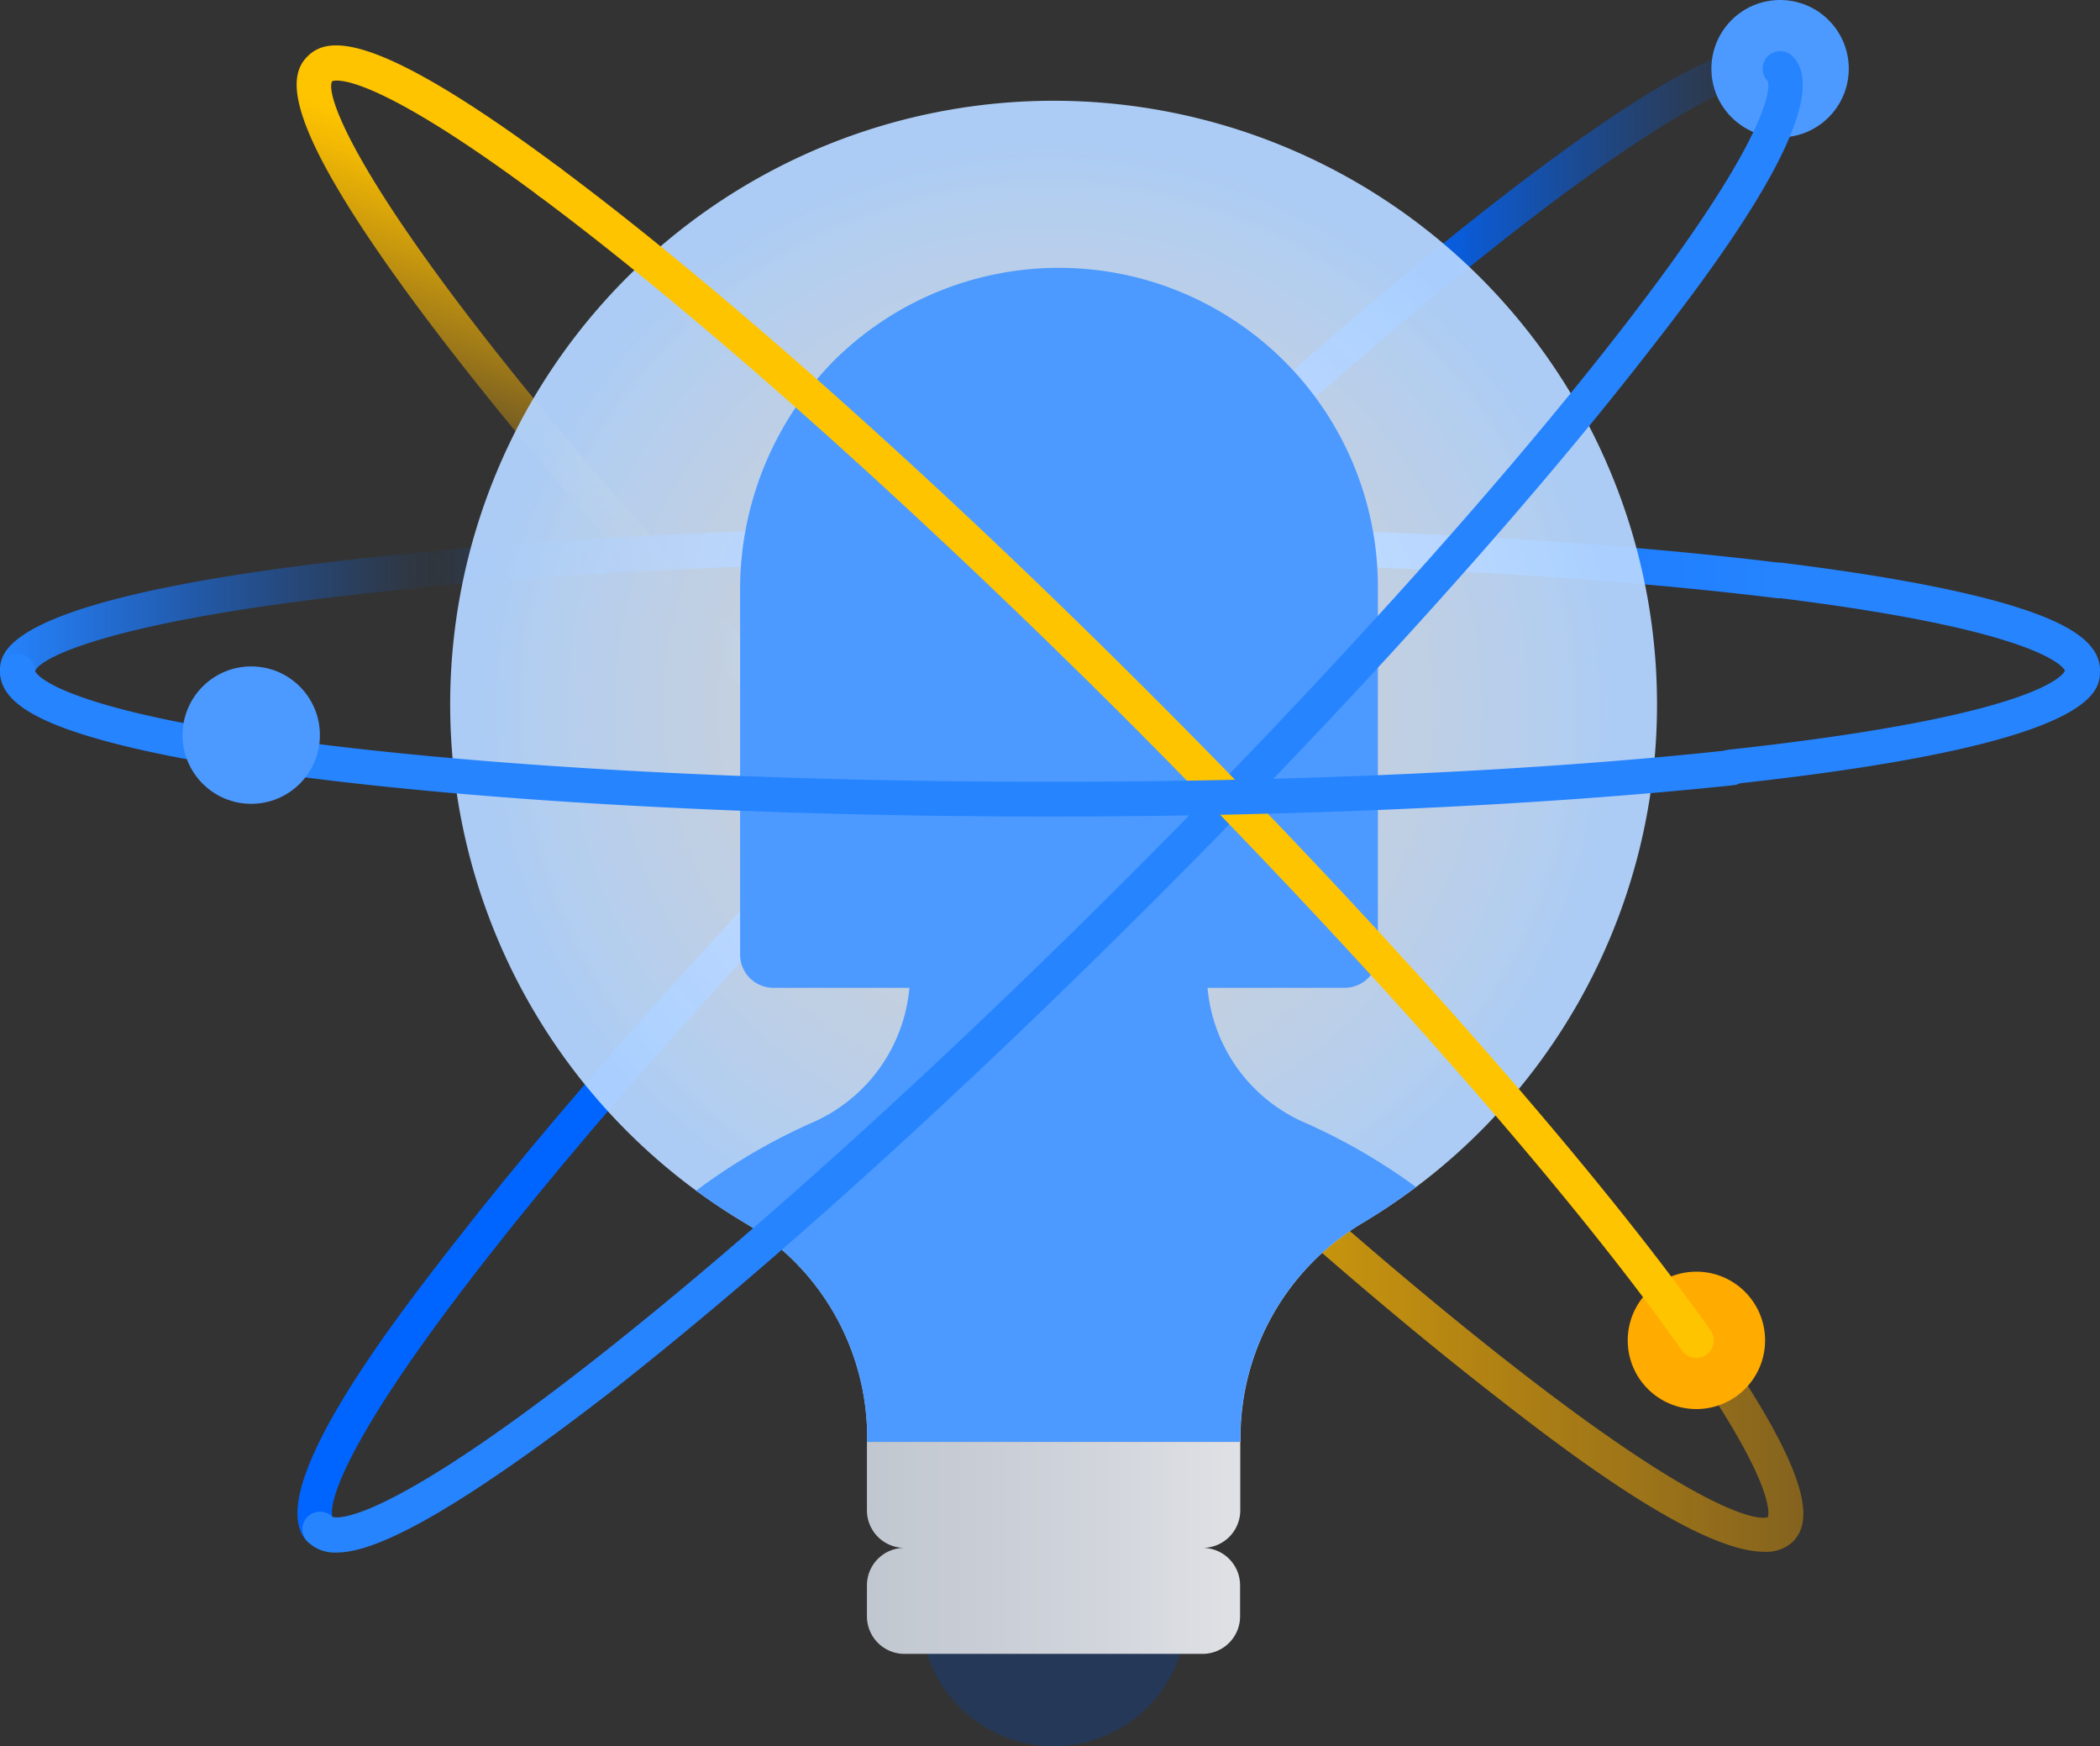 <svg id="Layer_1" data-name="Layer 1" xmlns="http://www.w3.org/2000/svg" xmlns:xlink="http://www.w3.org/1999/xlink" viewBox="0 0 239.4 199.01"><rect x="0" y="0" width="239.4" height="199.01" fill="#333333" stroke="none"/><defs><style>.cls-1{opacity:0.95;fill:url(#radial-gradient);}.cls-2{fill:url(#linear-gradient);}.cls-3{fill:url(#linear-gradient-2);}.cls-4{fill:url(#linear-gradient-3);}.cls-5{fill:url(#linear-gradient-4);}.cls-6{fill:#4c9aff;}.cls-7{fill:#ffab00;}.cls-8{fill:#253858;}.cls-9{clip-path:url(#clip-path);}.cls-10{fill:url(#linear-gradient-5);}.cls-11{fill:#2684ff;}.cls-12{fill:#ffc400;}.cls-13{fill:url(#linear-gradient-6);}</style><radialGradient id="radial-gradient" cx="119.5" cy="80.83" r="72.71" gradientUnits="userSpaceOnUse"><stop offset="0" stop-color="#fff" stop-opacity="0.8"/><stop offset="0.24" stop-color="#f3f8ff" stop-opacity="0.83"/><stop offset="0.61" stop-color="#d2e6ff" stop-opacity="0.92"/><stop offset="0.9" stop-color="#b2d4ff"/></radialGradient><linearGradient id="linear-gradient" x1="72.61" y1="119.71" x2="205.58" y2="119.71" gradientUnits="userSpaceOnUse"><stop offset="0.07" stop-color="#4c9aff" stop-opacity="0"/><stop offset="0.16" stop-color="#ffc400"/><stop offset="0.29" stop-color="#ffc100" stop-opacity="0.94"/><stop offset="0.53" stop-color="#ffba00" stop-opacity="0.77"/><stop offset="0.87" stop-color="#ffb000" stop-opacity="0.51"/><stop offset="1" stop-color="#ffab00" stop-opacity="0.4"/></linearGradient><linearGradient id="linear-gradient-2" x1="63.61" y1="13.74" x2="47.87" y2="56.97" gradientUnits="userSpaceOnUse"><stop offset="0.16" stop-color="#ffc400"/><stop offset="0.24" stop-color="#ffc200" stop-opacity="0.94"/><stop offset="0.4" stop-color="#ffbe00" stop-opacity="0.77"/><stop offset="0.63" stop-color="#ffb800" stop-opacity="0.5"/><stop offset="0.9" stop-color="#ffaf00" stop-opacity="0.14"/><stop offset="1" stop-color="#ffab00" stop-opacity="0"/></linearGradient><linearGradient id="linear-gradient-3" x1="46.53" y1="64.06" x2="204.93" y2="64.06" gradientUnits="userSpaceOnUse"><stop offset="0" stop-color="#0065ff" stop-opacity="0"/><stop offset="0.02" stop-color="#0065ff" stop-opacity="0.04"/><stop offset="0.06" stop-color="#0065ff" stop-opacity="0.15"/><stop offset="0.11" stop-color="#0065ff" stop-opacity="0.33"/><stop offset="0.17" stop-color="#0065ff" stop-opacity="0.58"/><stop offset="0.24" stop-color="#0065ff" stop-opacity="0.89"/><stop offset="0.26" stop-color="#0065ff"/><stop offset="1" stop-color="#2684ff"/></linearGradient><linearGradient id="linear-gradient-4" x1="33.91" y1="90.44" x2="204.34" y2="90.44" gradientUnits="userSpaceOnUse"><stop offset="0" stop-color="#0065ff"/><stop offset="0.74" stop-color="#0065ff"/><stop offset="0.76" stop-color="#0065ff" stop-opacity="0.89"/><stop offset="0.83" stop-color="#0065ff" stop-opacity="0.58"/><stop offset="0.89" stop-color="#0065ff" stop-opacity="0.33"/><stop offset="0.94" stop-color="#0065ff" stop-opacity="0.15"/><stop offset="0.98" stop-color="#0065ff" stop-opacity="0.04"/><stop offset="1" stop-color="#0065ff" stop-opacity="0"/></linearGradient><clipPath id="clip-path"><path class="cls-1" d="M188.9,80.28A68.79,68.79,0,1,0,85,139.43a28.42,28.42,0,0,1,13.86,24.43v.47h42.56v-.47A28.48,28.48,0,0,1,155.3,139.4,68.77,68.77,0,0,0,188.9,80.28Z"/></clipPath><linearGradient id="linear-gradient-5" x1="98.83" y1="176.41" x2="141.39" y2="176.41" gradientUnits="userSpaceOnUse"><stop offset="0" stop-color="#c1c7d0"/><stop offset="0.55" stop-color="#cfd3da"/><stop offset="1" stop-color="#dfe1e5"/></linearGradient><linearGradient id="linear-gradient-6" y1="70.7" x2="50.53" y2="70.7" gradientUnits="userSpaceOnUse"><stop offset="0" stop-color="#2684ff"/><stop offset="0.29" stop-color="#1c7bff" stop-opacity="0.73"/><stop offset="0.96" stop-color="#0266ff" stop-opacity="0.04"/><stop offset="1" stop-color="#0065ff" stop-opacity="0"/></linearGradient></defs><title>illo-tam</title><path class="cls-2" d="M201.1,176.85c-7.87,0-23.7-12.33-31.06-18.08-17.73-13.82-39.77-33.71-62-56-12.57-12.56-24.3-25-34.88-36.87a2,2,0,0,1,3-2.66C86.63,75.09,98.31,87.44,110.81,100c21.73,21.72,43.29,41.22,60.72,54.91,25.7,20.18,30,18,30,18h0s1.5-3-9.78-18.94a2,2,0,0,1,3.27-2.31c12.25,17.36,11.42,22,9.32,24.09A4.38,4.38,0,0,1,201.1,176.85Z"/><path class="cls-3" d="M74.61,66.57a2,2,0,0,1-1.5-.67C59.89,51,49.29,37.82,42.45,27.72,32.18,12.56,33.1,8.37,35.06,6.42c2.32-2.32,7.68-3,28.77,12.71a2,2,0,1,1-2.39,3.21C41.42,7.45,37.9,9.24,37.87,9.26c-1,1.67,3.82,15.26,38.23,54a2,2,0,0,1-1.49,3.33Z"/><path class="cls-4" d="M202.93,68.19h-.25c-22.15-2.74-51.62-4.25-83-4.25-25.89,0-50.43,1-71,2.95a2,2,0,0,1-.38-4c20.67-1.95,45.35-3,71.36-3,31.52,0,61.16,1.52,83.47,4.28a2,2,0,0,1-.24,4Z"/><path class="cls-5" d="M35.06,175.7C29.54,170.18,45.27,150,52,141.4c13.82-17.73,33.71-39.77,56-62.05s44.32-42.18,62.05-56c8.67-6.76,15.86-11.72,21.38-14.74,6.75-3.7,10.74-4.37,12.92-2.19l-2.83,2.83s-4.28-2.17-30,18c-17.43,13.69-39,33.19-60.72,54.91S69.59,125.46,55.9,142.89c-20.18,25.69-18,30-18,30Z"/><circle class="cls-6" cx="202.93" cy="7.83" r="7.83"/><circle class="cls-7" cx="193.39" cy="152.76" r="7.83"/><circle class="cls-8" cx="120.11" cy="183.86" r="15.15"/><path class="cls-1" d="M188.9,80.28A68.79,68.79,0,1,0,85,139.43a28.42,28.42,0,0,1,13.86,24.43v.47h42.56v-.47A28.48,28.48,0,0,1,155.3,139.4,68.77,68.77,0,0,0,188.9,80.28Z"/><g class="cls-9"><path class="cls-6" d="M155.3,139.4a71.12,71.12,0,0,0,6.12-4.12,67.67,67.67,0,0,0-13-7.48,18.54,18.54,0,0,1-10.76-15.22h15.63a3.79,3.79,0,0,0,3.79-3.79V66.89A36.37,36.37,0,0,0,95,41.17,37.15,37.15,0,0,0,84.37,66.89v41.9a3.79,3.79,0,0,0,3.79,3.79h15.51A18.54,18.54,0,0,1,92.91,127.8a68.24,68.24,0,0,0-13.55,7.9c1.8,1.33,3.68,2.58,5.61,3.73a28.42,28.42,0,0,1,13.86,24.43v.47h42.56v-.47A28.48,28.48,0,0,1,155.3,139.4Z"/></g><path class="cls-10" d="M141.39,172.13v-7.8H98.83v7.8a4.28,4.28,0,0,0,4.27,4.28,4.27,4.27,0,0,0-4.27,4.27v3.53a4.28,4.28,0,0,0,4.27,4.28h34a4.28,4.28,0,0,0,4.27-4.28v-3.53a4.27,4.27,0,0,0-4.27-4.27A4.28,4.28,0,0,0,141.39,172.13Z"/><path class="cls-11" d="M38.36,176.94a4.43,4.43,0,0,1-3.3-1.24,2,2,0,0,1,2.83-2.83s4.29,2.16,30-18c17.43-13.69,39-33.19,60.72-54.91s41.22-43.29,54.91-60.72c20.18-25.69,18-30,18-30a2,2,0,0,1,0-2.82,2,2,0,0,1,2.84,0c5.52,5.52-10.21,25.69-16.93,34.3-13.82,17.73-33.71,39.77-56,62.05s-44.32,42.18-62,56C60.69,165.53,53.5,170.49,48,173.51,43.78,175.81,40.65,176.94,38.36,176.94Z"/><path class="cls-12" d="M193.39,154.76a2,2,0,0,1-1.64-.84c-12.85-18.23-36.47-45-63.16-71.75C104,57.63,79.57,35.82,61.44,22.34a2,2,0,0,1,2.39-3.21c18.27,13.59,42.91,35.54,67.58,60.22C158.26,106.2,182,133.21,195,151.61a2,2,0,0,1-.48,2.79A2,2,0,0,1,193.39,154.76Z"/><path class="cls-13" d="M2,78.51a2,2,0,0,1-2-2c0-2.23,0-9,48.34-13.59a2,2,0,1,1,.38,4C13.16,70.23,4.38,75,4,76.52A2,2,0,0,1,2,78.51Z"/><path class="cls-11" d="M119.7,93.06c-31.52,0-61.16-1.52-83.47-4.28-10.92-1.35-19.51-2.93-25.54-4.7C3.3,81.92,0,79.58,0,76.49a2,2,0,0,1,4,0S5.5,81.06,37.93,85c22,2.64,51.05,4.1,81.77,4.1,28.56,0,56.08-1.28,77.49-3.61a2,2,0,1,1,.43,4C176.07,91.77,148.4,93.06,119.7,93.06Z"/><path class="cls-11" d="M197.4,89.43a2,2,0,0,1-.21-4c36.56-4,38.2-8.93,38.21-9h0s-1.49-4.43-32.72-8.29a2,2,0,1,1,.49-4c10.92,1.35,19.51,2.93,25.54,4.69,7.39,2.17,10.69,4.51,10.69,7.59,0,2.3,0,8.39-41.78,12.93Z"/><circle class="cls-6" cx="28.64" cy="83.78" r="7.83"/></svg>